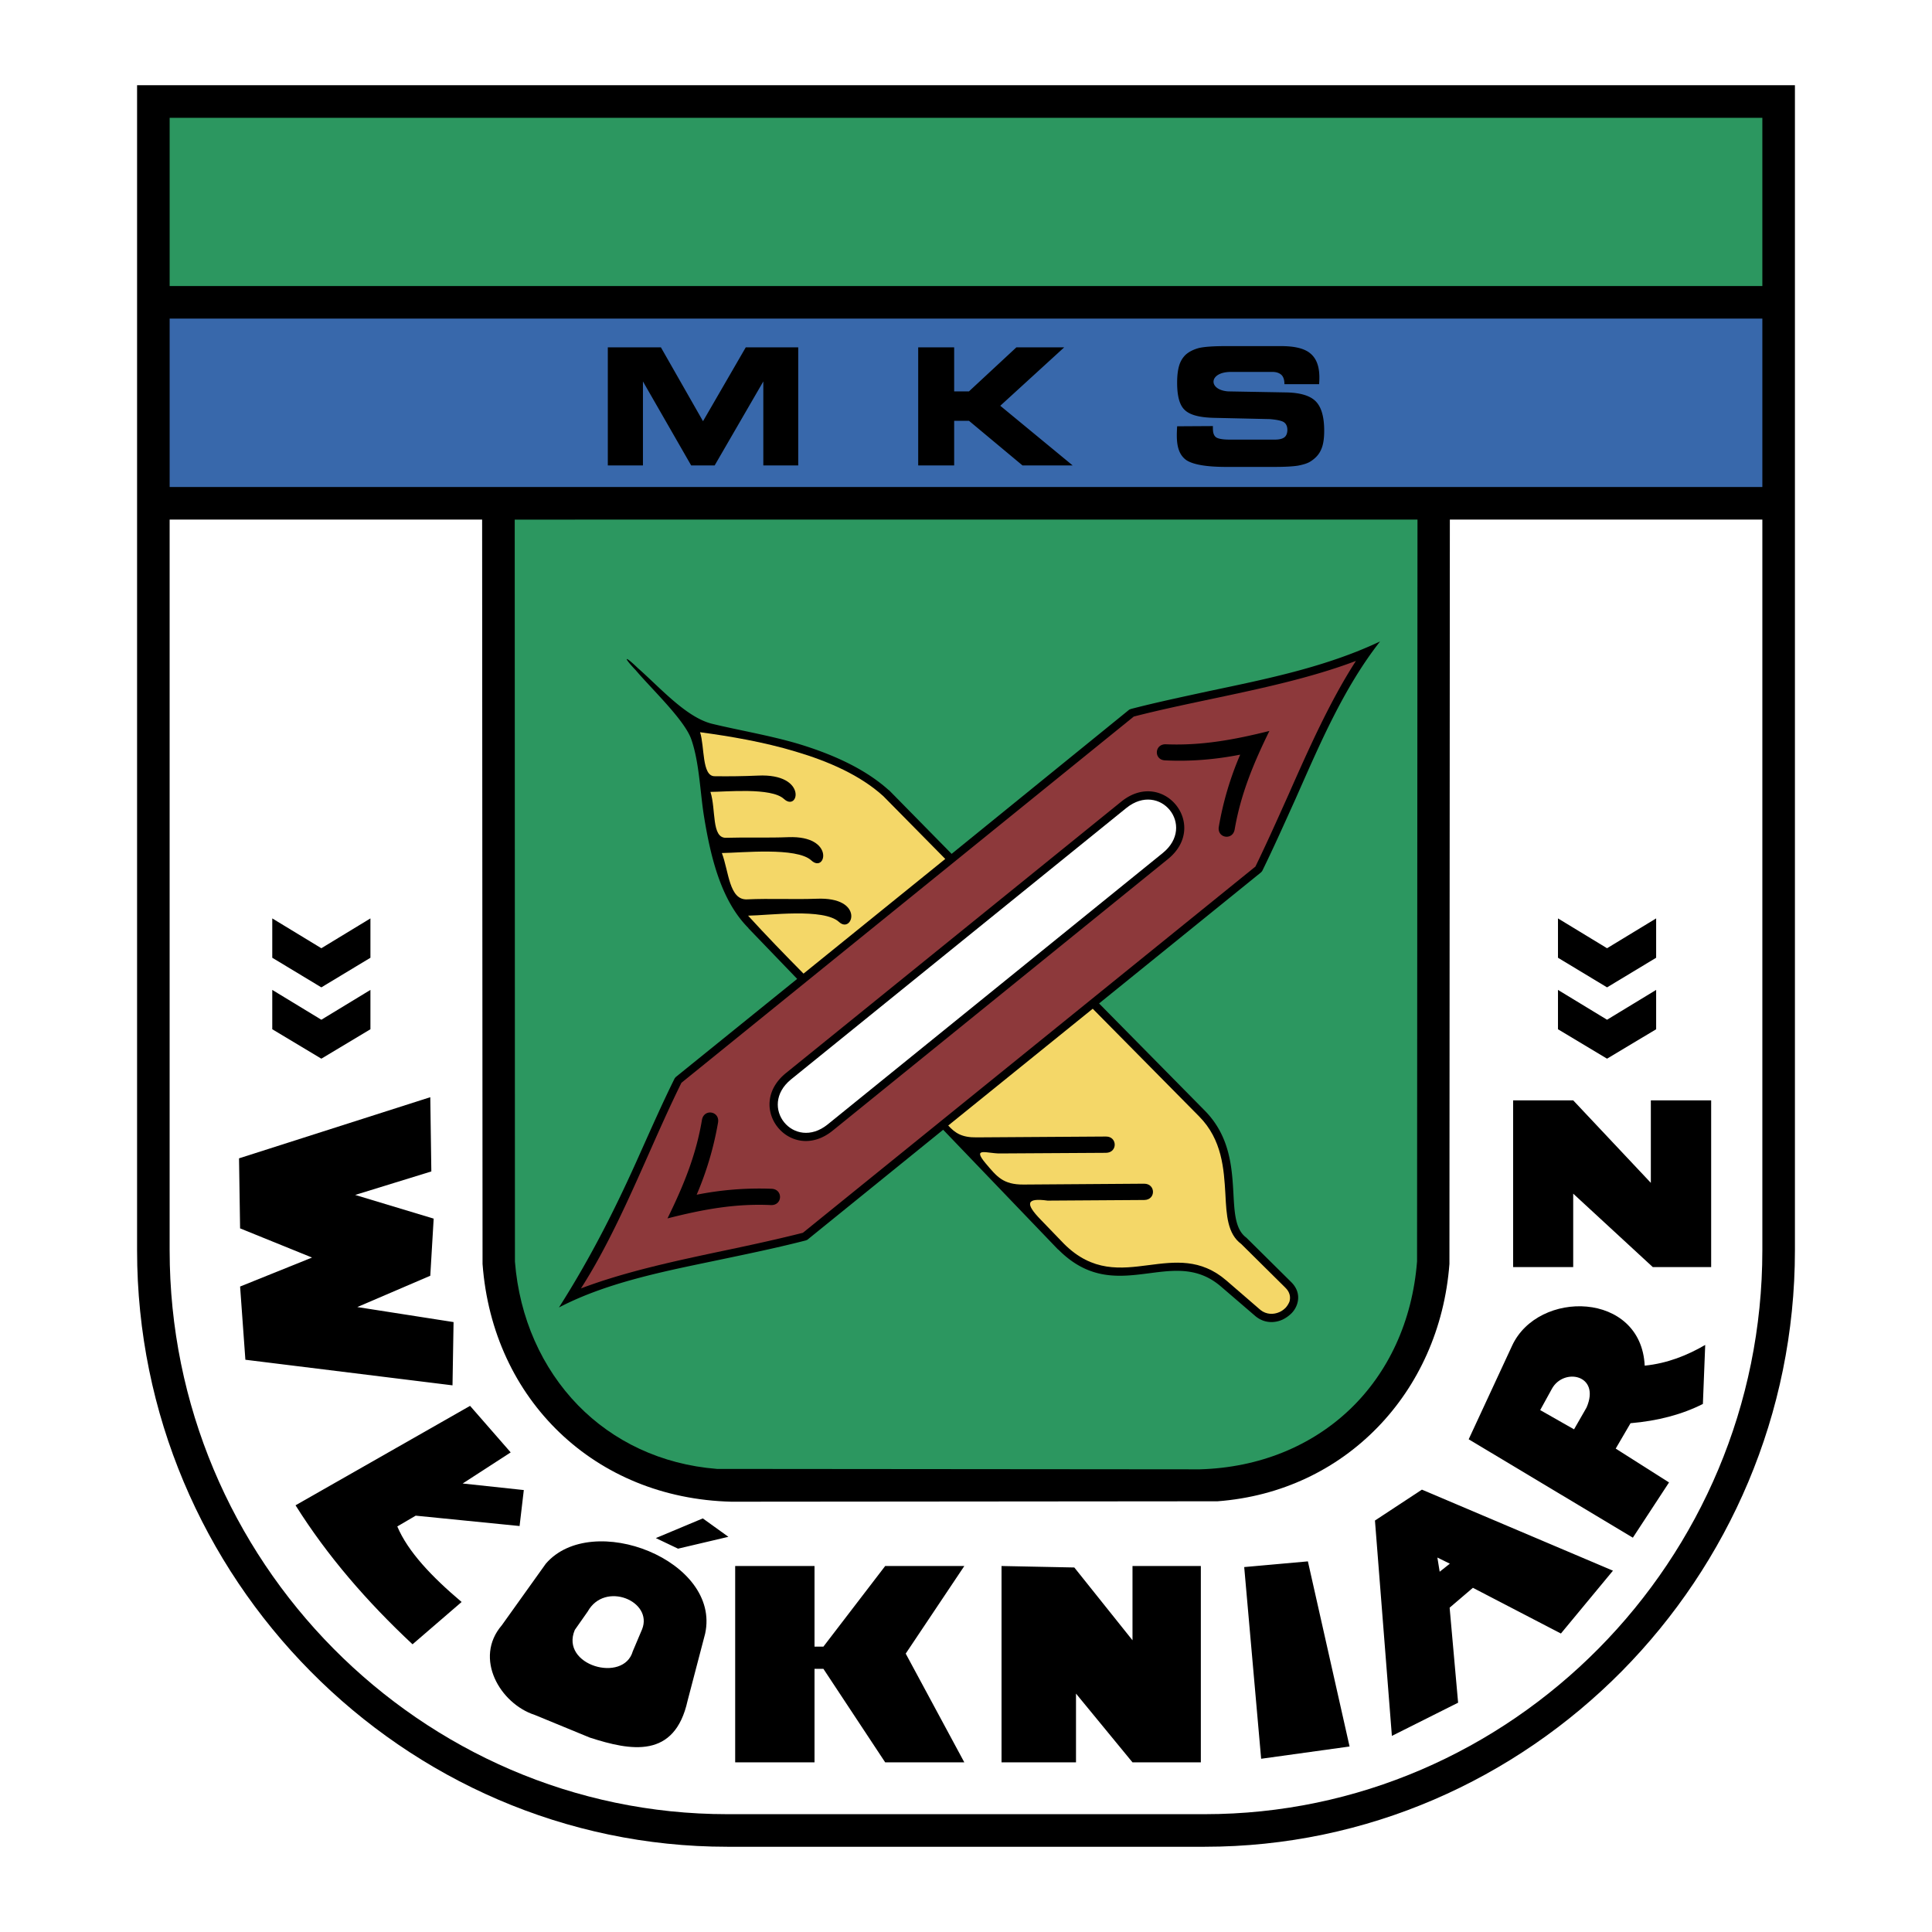 <svg xmlns="http://www.w3.org/2000/svg" width="2500" height="2500" viewBox="0 0 192.756 192.756"><g fill-rule="evenodd" clip-rule="evenodd"><path fill="#fff" d="M0 0h192.756v192.756H0V0z"/><path d="M13.675 8.504H179.08v116.244c0 16.358-6.627 31.219-17.287 42.005-10.682 10.787-25.393 17.499-41.605 17.499h-47.62c-16.19 0-30.924-6.712-41.583-17.499-10.681-10.786-17.309-25.646-17.309-42.005V8.504h-.001z"/><path fill="#3868ab" d="M16.926 31.787v16.802H175.83V31.787H16.926z"/><path d="M16.926 11.755v16.781H175.83V11.755H16.926zM51.354 51.84l.021 74.132v-.105c.443 5.637 2.702 10.639 6.29 14.333 3.504 3.589 8.275 5.91 13.869 6.354h-.127l48.296.042c5.994-.169 11.188-2.364 14.986-5.994 3.799-3.631 6.227-8.761 6.691-14.755v.126l.043-74.132H51.354v-.001z" fill="#2c9760"/><path d="M175.83 51.84v72.908c0 15.472-6.248 29.53-16.338 39.726s-24 16.527-39.305 16.527h-47.62c-15.304 0-29.214-6.332-39.304-16.527s-16.338-24.254-16.338-39.726V51.84h31.177l.042 74.132v.127c.507 6.818 3.314 12.644 7.705 16.845 4.369 4.179 10.301 6.712 17.119 6.881h.042l48.338-.042h.127c6.395-.485 11.883-3.188 15.936-7.346 4.117-4.222 6.713-9.921 7.199-16.338v-.127l.041-74.132h31.179z" fill="#fff"/><path d="M64.146 46.436h-3.504V34.657h5.298l4.2 7.367 4.264-7.367h5.235v11.779h-3.483v-8.38l-4.855 8.38h-2.343l-4.812-8.38v8.38zm31.05-7.388h1.478l4.729-4.391h4.77l-6.375 5.826 7.221 5.953h-5.004l-5.34-4.454h-1.478v4.454h-3.588V34.657h3.588v4.391h-.001zm22.247 3.483l3.568-.021c0 .38-.021.865.316 1.119.211.148.676.232 1.352.232h4.516c.443 0 .76-.084.951-.232.189-.148.295-.401.295-.739 0-.359-.127-.612-.338-.76-.211-.148-.676-.253-1.414-.316l-5.637-.127c-1.414-.042-2.363-.296-2.869-.802-.508-.486-.74-1.393-.74-2.702 0-.676.064-1.225.191-1.668.125-.443.338-.802.633-1.097.338-.317.803-.549 1.35-.697.551-.127 1.457-.19 2.703-.19h5.488c1.352 0 2.344.232 2.934.739.887.739.949 1.984.865 3.061h-3.461v-.042c0-.401-.105-.696-.297-.887-.211-.19-.506-.295-.887-.295h-4.156c-2.217 0-2.303 1.794-.275 1.942l5.91.105c1.352.042 2.301.338 2.85.908s.824 1.541.824 2.913c0 .823-.105 1.457-.318 1.9-.189.443-.527.823-1.012 1.14-.316.211-.74.338-1.289.443-.549.084-1.328.126-2.363.126h-4.791c-1.963 0-3.271-.232-3.947-.654-1.098-.74-1.014-2.239-.952-3.399zM125.93 86.9l-.105.127-16.17 13.087 10.555 10.702c2.512 2.554 2.703 5.657 2.85 8.274.105 1.941.191 3.588 1.287 4.391l.043.042 4.412 4.369c.717.696.844 1.499.611 2.217a2.362 2.362 0 0 1-.549.907 3.347 3.347 0 0 1-.887.634c-.822.38-1.857.38-2.723-.338l-3.439-2.955c-2.281-1.963-4.666-1.646-7.115-1.33-2.955.38-5.994.781-9.117-2.364h-.021L94.1 112.716l-13.551 10.977-.148.063c-2.533.654-5.129 1.203-7.747 1.752-5.573 1.182-11.799 2.279-16.887 4.939 3.251-5.108 5.763-10.111 8.211-15.642 1.098-2.448 2.174-4.876 3.335-7.219l.105-.127 12.116-9.794-4.876-5.065h.021c-2.66-2.66-3.736-6.818-4.433-11.103-.401-2.449-.464-5.383-1.266-7.705-.655-1.942-3.969-5.044-5.552-6.923-1.309-1.372-1.14-1.52.211-.211 2.195 1.921 4.792 4.897 7.388 5.551 2.702.655 5.657 1.14 8.549 1.984 3.44 1.034 6.713 2.491 9.098 4.644h.021l6.248 6.354 17.731-14.396.168-.063c2.512-.654 5.131-1.203 7.748-1.773 5.805-1.225 11.693-2.407 17.098-4.96-3.652 4.665-6.037 10.301-8.422 15.684-1.098 2.426-2.176 4.853-3.336 7.217z"/><path d="M78.415 107.059l33.457-27.082c4.18-3.377 8.824 2.364 4.645 5.741L83.08 112.801c-4.201 3.398-8.845-2.344-4.665-5.742zm46.839-20.602c1.098-2.258 2.174-4.665 3.271-7.113 2.07-4.686 4.18-9.414 6.756-13.404-4.455 1.689-9.52 2.765-14.523 3.821-2.596.549-5.191 1.098-7.641 1.73l-45.13 36.539c-1.119 2.258-2.195 4.686-3.272 7.113-2.068 4.665-4.179 9.393-6.754 13.403 4.454-1.688 9.52-2.765 14.522-3.82 2.618-.549 5.213-1.119 7.62-1.73l45.151-36.539zm-8.928-12.2c-1.162-.042-1.225 1.562-.086 1.604 2.512.126 5.025-.084 7.494-.57a31.813 31.813 0 0 0-2.133 7.198c-.189 1.14 1.395 1.393 1.584.253.611-3.546 1.9-6.628 3.463-9.815-3.462.865-6.734 1.477-10.322 1.33zm-44.687 37.741c.19-1.14-1.394-1.414-1.604-.274-.591 3.547-1.857 6.607-3.44 9.837 3.483-.887 6.733-1.499 10.322-1.33 1.161.042 1.224-1.562.084-1.625a31.908 31.908 0 0 0-7.494.591 32.051 32.051 0 0 0 2.132-7.199z" fill="#8d393b"/><path d="M78.921 107.692c-3.335 2.723.296 7.197 3.652 4.496l33.435-27.082c3.357-2.723-.273-7.198-3.629-4.496l-33.458 27.082z" fill="#fff"/><path d="M125.762 130.7c.59.465 1.309.465 1.877.211.254-.105.465-.274.635-.443.168-.189.295-.4.379-.612.127-.442.043-.949-.422-1.393l-4.391-4.349c-1.371-1.013-1.477-2.85-1.582-4.981-.148-2.491-.318-5.425-2.619-7.747l-10.617-10.744-14.417 11.652c.696.76 1.372 1.203 2.829 1.182l12.918-.084c1.141 0 1.162 1.604 0 1.625l-10.555.063c-1.309.021-2.87-.696-1.455.992 1.098 1.288 1.709 2.132 3.799 2.11l12.01-.084c1.162 0 1.184 1.604.021 1.625l-9.646.063c-2.131-.295-2.279.274-.695 1.899l2.32 2.406c2.85 2.851 5.68 2.491 8.443 2.133 2.617-.338 5.193-.676 7.748 1.52l3.42 2.956zM94.31 85.697l-6.185-6.269c-2.279-2.069-5.425-3.462-8.781-4.454-3.166-.95-6.522-1.52-9.499-1.921.464 1.435.169 4.369 1.436 4.391 1.457.021 2.913 0 4.348-.063 4.981-.232 4.053 3.694 2.575 2.322-1.267-1.161-5.784-.697-7.324-.697.569 1.752.084 4.623 1.562 4.581 2.069-.063 4.159.021 6.228-.063 4.686-.169 3.715 3.651 2.279 2.322-1.456-1.351-6.966-.76-8.929-.739.696 1.815.718 4.707 2.512 4.623 2.301-.105 4.644.021 6.924-.063 4.876-.211 3.609 3.567 2.258 2.321-1.52-1.414-7.05-.654-9.077-.633 1.752 1.921 3.631 3.863 5.531 5.783L94.31 85.697z" fill="#f4d768"/><path d="M31.132 125.466l-7.177 2.892.527 7.304 20.665 2.554.105-6.312-9.604-1.499 7.282-3.124.338-5.699-7.832-2.363 7.599-2.344-.105-7.408-19.082 6.1.106 6.987 7.178 2.912zM46.9 140.263l-17.414 9.921c3.166 5.045 7.134 9.625 11.673 13.868l4.897-4.222c-2.976-2.513-5.361-5.024-6.417-7.536l1.836-1.076 10.364 1.034.422-3.589-6.1-.654 4.791-3.103-4.052-4.643zm23.219 11.229l-4.686 1.963 2.216 1.056 5.024-1.183-2.554-1.836zm-15.662 4.517c4.601-5.34 17.499-.316 15.894 6.987l-1.752 6.691c-1.287 5.805-5.636 5.003-9.752 3.673l-5.488-2.259c-3.461-1.118-6.121-5.657-3.292-8.95l4.39-6.142zm2.892 6.607c-1.499 3.546 4.876 5.341 5.784 2.132l.929-2.195c1.119-2.808-3.715-4.834-5.425-1.773l-1.288 1.836zm16-6.375h7.916v8.043h.887l6.164-8.043h7.895l-5.847 8.739 5.847 10.85h-7.895l-6.164-9.33h-.887v9.33h-7.916v-19.589zm39.641 0h6.818v19.589h-6.818l-5.637-6.86v6.86h-7.43v-19.589l7.262.147 5.805 7.262v-7.409zm11.145.106l6.354-.569 4.158 18.47-8.822 1.224-1.69-19.125zm13.045-4.644l1.689 21.488 6.607-3.313-.846-9.479 2.322-1.984 8.781 4.561 5.193-6.27-19.061-8.085-4.685 3.082zm6.228 3.694l1.244.611-1.014.803-.23-1.414zm3.123-11.799l4.328-9.33c2.596-5.636 12.875-5.446 13.234 1.984 2.258-.232 4.221-1.014 6.037-2.068l-.232 5.889c-2.09 1.056-4.496 1.688-7.219 1.921l-1.479 2.533 5.32 3.377-3.609 5.51-16.38-9.816zm10.512-.993l1.246-2.174c1.436-3.293-2.301-4.011-3.463-1.857l-1.16 2.11 3.377 1.921zm-6.078-32.823h5.994l7.746 8.232v-8.232h6.018v16.633h-5.826l-7.938-7.324v7.324h-5.994v-16.633zM32.061 98.51l-4.897-2.955v-3.926l4.897 2.976 4.897-2.976v3.926l-4.897 2.955zm0 7.114l-4.897-2.935v-3.926l4.897 2.976 4.897-2.976v3.926l-4.897 2.935zm128.275-7.114l-4.896-2.955v-3.926l4.896 2.976 4.898-2.976v3.926l-4.898 2.955zm0 7.114l-4.896-2.935v-3.926l4.896 2.976 4.898-2.976v3.926l-4.898 2.935z"/></g></svg>